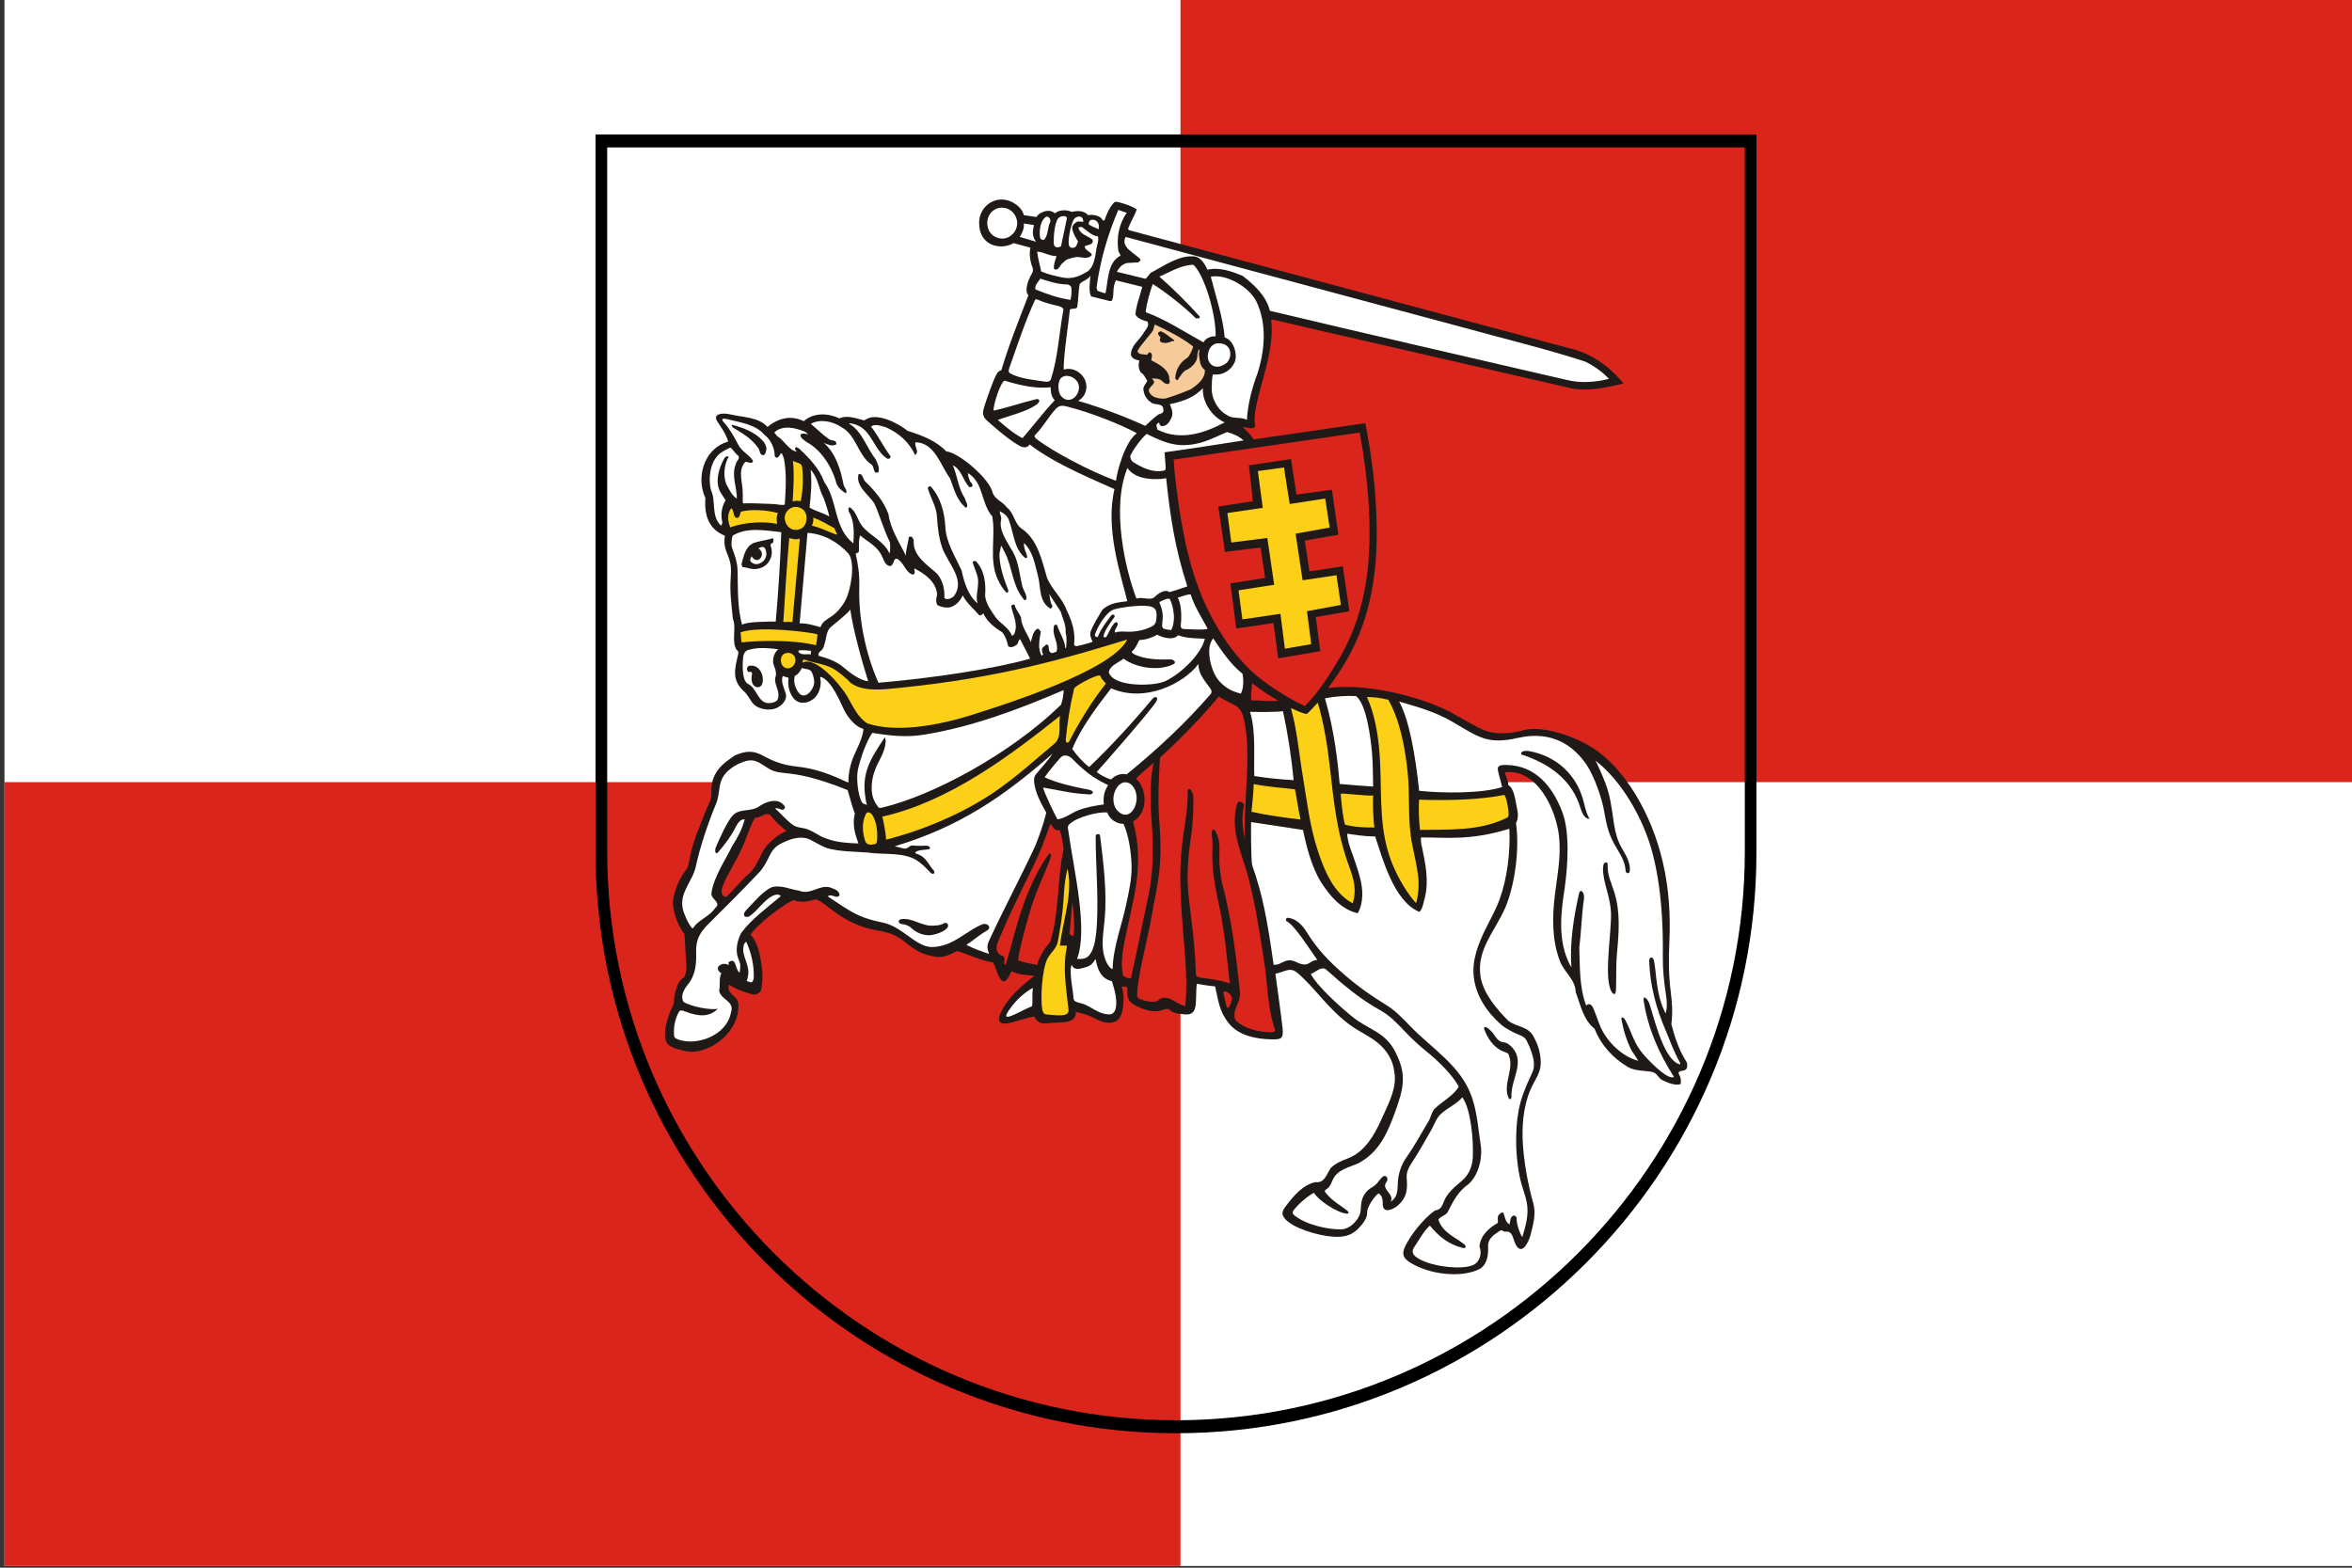 <?xml version="1.0" encoding="UTF-8" standalone="no"?>
<svg
   xmlns:dc="http://purl.org/dc/elements/1.1/"
   xmlns:cc="http://creativecommons.org/ns#"
   xmlns:rdf="http://www.w3.org/1999/02/22-rdf-syntax-ns#"
   xmlns:svg="http://www.w3.org/2000/svg"
   xmlns="http://www.w3.org/2000/svg"
   xmlns:sodipodi="http://sodipodi.sourceforge.net/DTD/sodipodi-0.dtd"
   xmlns:inkscape="http://www.inkscape.org/namespaces/inkscape"
   width="600"
   height="400"
   version="1.1"
   id="svg86"
   sodipodi:docname="WilnoPoles_2.svg"
   inkscape:version="0.92.4 (5da689c313, 2019-01-14)">
  <rect width="100%" height="100%" fill="#333333" stroke="none"/>
  <defs
     id="defs90"><style
   id="style6"
   type="text/css">
   
    .fil3 {fill:#FCD016}
    .fil0 {fill:#1F1A17}
    .fil1 {fill:#DA251D}
    .fil2 {fill:#1F1A17}
    .fil5 {fill:#F7CA9A}
    .fil4 {fill:white}
   
  </style>

  
  
  
  
  
  
  
  
  
  
  
  
  
  
  
  
  
  
  
  
  
  
 </defs>
  <sodipodi:namedview
     pagecolor="#ffffff"
     bordercolor="#666666"
     borderopacity="1"
     objecttolerance="10"
     gridtolerance="10"
     guidetolerance="10"
     inkscape:pageopacity="0"
     inkscape:pageshadow="2"
     inkscape:window-width="1366"
     inkscape:window-height="705"
     id="namedview88"
     showgrid="false"
     inkscape:zoom="0.87654321"
     inkscape:cx="348.26025"
     inkscape:cy="244.43472"
     inkscape:window-x="-8"
     inkscape:window-y="-8"
     inkscape:window-maximized="1"
     inkscape:current-layer="svg86" />
  <!--
http://www.crwflags.com/fotw/flags/vex-f-ic.html
http://www.crwflags.com/fotw/flags/fotwcols.html
-->
  <g
     id="g1080">
    <rect
       y="-0.437"
       x="1.141"
       height="400"
       width="600"
       id="rect212"
       style="fill:#ffffff;fill-opacity:1;stroke:none;stroke-opacity:1" />
    <path
       d="M 601.141,-0.437 V 199.563 H 1.141 V 399.563 H 301.141 V -0.437 Z"
       id="path82"
       inkscape:connector-curvature="0"
       style="fill:#da251d;stroke:none;stroke-width:1.852;fill-opacity:1" />
    <g
       id="g1055">
      <path
         id="path12"
         style="clip-rule:evenodd;fill:#000000;fill-rule:evenodd;stroke-width:1.41;image-rendering:optimizeQuality;shape-rendering:geometricPrecision;text-rendering:geometricPrecision"
         d="m 154.895,37.62 h 290.211 v 179.654 1.4e-4 C 445.105,297.196 379.921,362.38 300,362.38 c -79.921,0 -145.105,-65.183 -145.105,-145.105 v -1.4e-4 z m -2.961,-3.314 H 448.067 v 183.321 1.4e-4 c -1.4e-4,81.553 -66.514,148.067 -148.067,148.067 -81.552,0 -148.067,-66.514 -148.067,-148.067 v -1.4e-4 z" />
      <path
         style="clip-rule:evenodd;fill:#1f1a17;fill-rule:evenodd;stroke-width:1.41;image-rendering:optimizeQuality;shape-rendering:geometricPrecision;text-rendering:geometricPrecision"
         id="path14-2"
         d="m 430.321,271.095 c -2.005,-3.094 -3.077,-6.414 -3.951,-9.771 0.376,-3.146 0.181,-5.53 -0.15,-8.166 -0.556,-4.427 -0.57,-8.267 -0.362,-12.758 0.333,-7.191 -0.194,-13.119 -1.205,-18.238 -1.218,-6.179 -3.266,-11.978 -6.291,-17.496 -3.03,-5.527 -7.396,-11.068 -12.681,-14.21 -5.406,-3.215 -12.608,-5.201 -16.719,-4.224 -3.402,0.991 -7.531,1.395 -10.894,-0.153 -3.351,-1.54 -6.705,-3.846 -10.095,-5.37 -8.157,-3.664 -20.38,-6.334 -29.149,-5.157 3.681,-5.094 6.593,-9.761 8.784,-16.037 2.822,-8.087 3.735,-16.532 3.595,-25.091 -0.153,-9.231 -1.201,-17.56 -2.908,-26.454 l -28.468,4.148 c -0.885,-1.287 -1.773,-2.184 -2.839,-3.158 0.996,0.021 1.51,0.328 2.395,0.324 0.458,0.021 0.899,-0.431 0.83,-0.837 -0.346,-1.193 -0.106,-3.025 0.138,-4.289 1.403,-7.289 4.823,-15.126 3.917,-22.514 l 0.224,-0.146 11.887,2.773 64.769,14.871 c 4.575,0.758 8.767,-0.328 13.01,-1.284 -3.708,-4.519 -8.257,-7.773 -14.14,-9.089 L 288.589,58.889 c -0.323,-0.108 -0.855,-0.146 -0.805,-0.566 0.628,-1.701 1.591,-3.173 2.218,-4.875 -1.05,-0.807 -3.248,-1.509 -4.615,-1.858 -0.534,-0.137 -0.965,-0.11 -1.165,0.057 -1.19,1.267 -1.867,2.841 -2.457,4.55 -0.29,0.191 -0.447,0.02 -0.59,-0.216 -0.622,-1.026 -2.506,-1.32 -3.565,-1.076 -1.15,-1.309 -2.996,-1.118 -4.214,-0.847 -1.434,-0.651 -3.304,-0.498 -4.297,0.386 -1.637,-1.575 -4.441,0.112 -4.674,0.927 -1.088,-0.18 -2.159,-0.293 -3.248,-0.473 -0.482,-2.052 -2.778,-3.607 -4.76,-3.921 -3.544,-0.561 -6.608,2.261 -6.638,5.81 -0.052,6.287 5.903,7.009 8.782,5.246 1.433,0.387 2.865,0.774 4.298,1.161 -0.37,1.569 -0.046,3.576 0.535,5.053 0.267,0.68 0.058,1.241 -0.307,1.831 -0.726,1.175 -1.872,4.161 -0.737,5.249 -2.406,6.321 -4.944,12.534 -6.911,19.146 -0.327,0.046 -0.669,0.265 -0.902,0.536 -0.899,1.041 -3.023,7.35 -3.502,8.924 -0.569,1.874 -0.183,2.576 1.138,3.735 0.971,0.852 4.973,4.447 7.877,6.067 1.099,0.613 2.128,0.501 2.612,-0.334 6.661,5.187 17.455,9.446 21.652,11.4 -2.424,10.013 1.58,21.705 3.265,28.592 -1.643,0.313 -4.239,0.195 -6.388,2.228 -1.14,1.942 -2.269,3.652 -3.048,5.712 -0.107,0.877 0.186,1.683 0.612,2.4 -0.935,0.423 -1.89,0.568 -2.875,0.862 -0.583,0.03 -1.692,0.727 -1.88,-0.212 0.379,-3.085 -0.529,-5.901 -1.875,-8.657 -1.083,-3.089 -3.78,-5.277 -5.004,-8.24 -1.31,-4.39 -2.405,-9.984 -6.645,-12.702 -1.783,-1.404 -1.788,-3.946 -3.681,-5.374 -1.038,-1.476 -2.951,-1.891 -3.57,-3.707 -0.693,-3.399 -8.423,-10.162 -11.833,-10.543 -2.623,-2.719 -6.186,-4.078 -9.87,-5.23 -1.858,-1.573 -8.038,-5.151 -10.988,-2.657 -1.988,-0.431 -4.344,-1.49 -6.357,-0.519 -4.68,-2.114 -7.969,-0.449 -9.118,0.72 -4.744,-2.38 -8.564,0.891 -9.276,1.467 -2.302,-2.588 -6.248,-2.42 -9.663,-3.246 -1.423,-0.343 -4.535,-0.321 -3.099,1.888 1.045,1.604 2.241,3.255 2.739,5.088 -6.061,1.667 -8.339,9.031 -5.802,14.421 -0.344,4.384 0.861,7.987 4.986,9.605 -0.267,1.427 -0.139,2.785 0.361,4.028 1.15,2.863 1.317,3.556 1.078,7.138 -0.226,3.382 0.259,6.714 0.573,10.032 0.994,2.312 -0.449,5.709 0.953,7.91 0.606,0.326 0.463,0.919 0.314,1.517 -0.944,3.793 -1.387,6.429 1.601,9.104 1.054,0.944 1.638,2.495 2.536,3.347 1.252,1.187 3.95,1.663 5.684,0.907 1.507,-0.657 2.949,-2.181 2.337,-3.945 -0.454,-1.313 -1.253,-3.088 -0.671,-4.265 0.513,0.307 1.068,0.232 1.471,0.514 -0.275,1.608 0.034,3.184 0.814,4.545 1.423,2.482 4.007,2.066 5.654,0.696 1.414,-1.177 2.047,-3.631 1.564,-5.375 l 0.223,-0.147 c 2.794,1.091 4.846,6.274 5.869,8.378 1.23,2.53 3.385,4.59 4.933,4.874 0.056,2.152 -2.09,5.925 -2.685,7.548 -0.826,2.252 -1.262,4.726 -1.064,6.263 -4.47,-2.142 -8.316,-3.648 -13.198,-4.178 -3.571,-0.388 -5.763,-1.217 -8.601,-2.756 -2.631,-1.427 -4.465,-1.246 -7.205,-0.099 -1.834,1.285 -3.8,2.595 -4.896,4.564 -0.833,1.496 -1.175,3.027 -1.111,4.742 0.082,2.237 -0.616,2.768 -1.347,4.642 -1.538,3.938 -3.25,7.657 -4.078,11.882 -0.257,1.039 -0.324,2.275 -0.808,3.109 -1.941,2.277 -3.117,5.307 -3.598,8.33 0.065,2.986 1.15,5.88 2.942,8.341 0.234,2.474 0.26,4.897 0.482,7.412 0.106,1.201 0.053,2.41 -0.571,3.634 -1.328,0.789 -1.726,1.966 -2.078,3.282 -0.321,1.201 -0.479,1.724 -0.469,2.876 0.007,0.82 -0.588,1.54 -0.897,2.342 -0.828,2.156 -2.235,6.253 -0.835,8.357 0.852,1.278 4.723,2.067 6.177,2.126 5.34,-0.065 11.104,-4.743 11.878,-10.254 0.511,-3.64 -0.843,-3.264 -2.105,-5.052 -0.39,-0.553 -0.383,-1.269 -0.164,-1.849 1.814,1.254 3.976,1.958 6.19,2.595 0.694,-0.006 1.659,-0.383 1.926,-1.108 0.745,-3.225 0.275,-6.415 -0.393,-9.505 -0.33,-1.532 -1.15,-3.659 -2.282,-4.682 1.643,-2.585 8.137,-7.646 11.024,-8.869 2.028,0.791 3.739,0.341 5.658,-0.181 2.471,0.726 5.43,4.889 12.315,7.123 3.794,1.231 6.729,0.775 10.135,3.563 2.546,2.083 4.573,3.518 8.251,3.981 1.371,0.173 2.812,-0.101 5.327,-1.494 2.776,0.815 5.77,2.389 9.161,2.925 0.796,1.249 0.975,2.93 1.811,4.119 1.463,2.085 2.204,-0.9 2.988,-1.866 1.899,1.037 3.775,0.897 5.758,1.171 -3.363,2.648 -6.714,5.419 -8.574,9.41 -1.459,3.133 0.926,3.044 2.903,2.448 2.27,-0.685 4.671,-1.353 5.605,-1.472 1.465,2.532 2.753,1.647 5.406,1.564 1.467,-0.093 3.152,0.042 4.378,-0.792 0.532,-0.362 1.165,-1.355 0.744,-1.968 2.129,0.462 3.367,0.772 5.221,1.812 2.291,1.286 5.72,1.725 6.602,-1.469 0.514,-1.863 0.727,-4.902 -0.029,-6.778 0.414,0.051 0.938,-0.071 1.291,0.084 0.421,0.518 -0.156,2.179 0.582,3.342 0.944,1.487 4.493,2.818 6.36,2.872 1.738,0.051 2.576,-0.676 3.773,-0.606 0.984,1.148 2.608,1.244 4.109,1.387 1.995,0.192 2.642,-0.837 2.791,-2.649 0.144,-1.755 0.071,-3.487 0.261,-5.16 1.671,0.284 3.041,0.543 4.671,0.661 0.887,3.714 0.98,6.308 3.553,9.492 2.492,3.082 6.988,3.963 10.705,4.025 2.542,0.043 3.288,0.014 2.937,-3.038 -0.534,-4.637 -1.196,-9.109 -1.811,-13.71 2.267,-0.385 3.64,-1.841 5.564,-0.249 4.404,3.645 8.154,9.674 13.996,13.705 2.318,1.6 5.079,2.777 7.147,4.703 1.549,1.442 3.28,3.713 3.611,6.792 0.774,3.881 -1.261,7.797 -2.8,11.197 -1.686,3.721 -3.472,7.63 -7.217,10.091 -2.023,1.204 -4.53,1.598 -6.171,3.354 -1.03,1.419 -1.556,3.924 -3.869,3.579 -3.335,0.704 -5.627,3.558 -7.622,6.162 -1.149,1.501 -1.006,2.218 -0.17,3.224 1.832,2.204 8.106,4.329 12.538,4.558 2.388,0.124 4.312,-0.268 6.057,-1.992 1.008,-0.997 2.468,-2.759 2.342,-4.199 -0.105,-1.207 1.723,-4.031 2.875,-4.863 1.241,0.556 1.086,2.346 1.107,2.881 0.094,2.444 2.808,1.096 3.784,0.256 2.72,-2.34 2.472,-4.775 2.315,-7.226 -0.082,-1.286 0.5,-2.507 1.223,-3.599 1.773,-2.678 3.307,-5.429 4.908,-8.23 0.579,-1.013 1.028,-2.105 1.598,-3.088 1.408,-2.427 4.644,-3.282 6.462,-5.522 2.226,2.949 2.834,11.082 2.695,14.465 0.099,2.709 -0.867,5.213 -2.801,6.847 -1.727,1.457 -3.743,3.073 -4.595,5.293 -0.467,1.219 -0.775,2.044 -2.298,2.296 -2.68,1.862 -6.483,6.42 -7.792,9.663 -0.685,1.695 -10e-4,2.637 1.43,3.561 4.611,2.981 12.866,4.141 17.733,1.715 2.016,-1.166 2.298,-3.607 2.208,-5.738 -0.131,-1.945 1.395,-2.981 2.87,-3.952 0.461,-0.369 0.88,-0.161 1.275,0.159 2.164,-0.41 2.121,1.648 2.822,3.103 1.623,3.367 3.448,-0.634 3.873,-2.302 0.636,-2.489 1.441,-5.404 0.71,-7.986 -1.338,-4.726 -2.546,-10.948 -2.74,-16.564 -0.163,-4.699 0.497,-9.936 2.774,-14.085 1.507,-2.744 2.223,-4.003 1.675,-7.421 -0.263,-1.639 -0.905,-3.22 -1.735,-4.685 -1.443,-2.545 -4.115,-2.212 -6.344,-3.872 -2.917,-2.919 -6.433,-7.007 -7.108,-11.307 -1.087,-6.921 3.892,-11.841 6.346,-17.646 2.509,-5.936 3.627,-15.177 2.704,-21.494 0.81,-1.471 0.43,-2.97 0.129,-4.452 -0.315,-1.554 -0.654,-4.524 -2.094,-5.241 0.013,-1.17 -0.659,-2.177 -0.852,-3.274 8.212,-1.009 12.992,9.413 13.78,16.179 0.591,5.083 -0.418,10.001 -1.032,14.993 -0.707,5.791 -0.762,11.479 1.19,16.778 1.091,3.052 4.057,4.869 4.105,8.124 1.214,3.196 1.932,7.106 4.84,9.378 1.674,4.312 4.9,7.632 8.499,9.742 1.854,1.067 4.167,0.864 6.125,1.251 1.268,0.197 1.647,1.687 2.778,2.166 1.299,0.595 3.024,1.36 4.491,0.974 0.262,-0.882 0.025,-1.95 -0.524,-2.813 0.284,-0.993 1.589,-0.241 2.104,-1.224 0.191,-0.545 0.175,-1.019 0.049,-1.515 z M 295.476,105.779 c -1.14,0.847 -2.328,1.919 -3.299,2.881 -5.054,-2.299 -11.385,-4.724 -17.135,-6.375 2.45,-1.406 2.758,-4.567 0.944,-6.565 -1.103,-1.215 -2.804,-1.964 -4.614,-1.425 -0.215,-2.593 1.372,-13.052 1.553,-15.264 0.494,-0.519 1.343,0.018 1.861,-0.613 0.327,-1.923 0.294,-3.963 0.637,-5.961 0.883,-0.903 2.237,-1.118 2.759,-2.138 -0.122,1.531 -0.544,3.943 0.154,5.312 l 4.731,1.172 c 0.653,0.161 0.707,-0.383 0.871,-0.972 0.136,-0.489 -0.061,-2.869 0.725,-4.301 l 6.734,1.657 c -0.578,2.377 -1.535,4.554 -1.751,7.049 0.621,1.073 1.841,1.494 3.048,1.795 0.716,1.172 -0.619,2.211 -1.133,3.195 -1.101,1.755 -3.086,2.966 -3.051,5.359 0.29,1.001 1.284,1.217 2.167,1.408 -0.354,1.136 -0.234,2.217 0.389,3.096 0.866,0.461 1.003,1.273 1.613,2.03 -0.298,0.874 -1.289,1.558 -0.934,2.613 0.127,1.044 0.798,2.246 1.721,2.799 0.96,1.106 3.352,-0.016 3.324,2.128 0.04,0.908 -0.786,0.807 -1.314,1.123 z m -80.245,64.534 c -2.059,-1.766 -4.689,-2.505 -6.398,-2.977 -0.187,-0.737 0.277,-1.029 0.684,-1.367 0.679,-0.563 0.766,-1.608 1.032,-2.405 0.236,-1.122 0.417,-2.53 1.173,-3.382 0.889,-0.788 4.825,-3.869 5.19,-4.662 0.698,5 2.853,12.851 4.564,18.312 -2.122,-0.225 -4.675,-2.172 -6.246,-3.519 z m -19.512,45.321 c -1.862,2.219 -2.438,5.391 -4.706,7.326 -2.072,1.767 -3.703,4.018 -5.732,5.894 -1.503,-0.109 -1.311,-1.825 -0.925,-2.778 1.532,-3.786 3.994,-7.091 5.563,-11.164 0.803,-2.085 1.515,-4.138 2.648,-6.258 1.495,0.208 2.964,-2.015 4.293,-0.28 1.111,1.492 2.499,2.575 3.835,3.725 -1.394,0.161 -4.114,2.556 -4.975,3.535 z M 319.23,178.692 c -0.242,-0.378 0.123,-3.89 0.187,-4.378 2.12,1.633 4.338,3.169 6.72,4.469 -2.205,0.272 -5.016,-0.14 -6.908,-0.09 z"
         class="fil2"
         inkscape:connector-curvature="0" />
      <path
         style="clip-rule:evenodd;fill:#da251d;fill-rule:evenodd;stroke-width:1.41;image-rendering:optimizeQuality;shape-rendering:geometricPrecision;text-rendering:geometricPrecision"
         id="path16-9"
         d="m 317.595,214.113 c -0.642,-2.798 -0.957,-5.877 -0.214,-8.687 -0.043,-0.604 -1.453,-1.475 -1.781,-0.34 -2.132,7.373 1.827,13.59 3.231,20.36 1.56,6.085 2.573,13.112 3.643,19.762 0.918,5.708 0.852,12.131 2.813,17.648 -0.046,0.481 -0.878,0.526 -1.263,0.516 -3.189,-0.077 -6.458,-0.898 -8.769,-2.965 -1.298,-2.431 1.344,-4.557 1.068,-7.276 -1.02,-9.253 -2.11,-18.717 -4.585,-27.817 -0.362,-1.961 -0.667,-4.011 -0.681,-6.026 -0.017,-2.558 0.348,-4.591 -0.92,-7.062 -0.679,-1.323 -1.188,-0.134 -1.025,0.773 0.292,1.632 0.196,3.335 0.156,5.027 -0.108,4.513 0.947,9.303 1.868,13.686 1.332,6.34 1.847,12.822 2.599,19.254 -2.205,-0.85 -4.84,-1.156 -7.284,-1.491 -1.502,-0.208 -1.39,-0.602 -1.425,-1.892 -0.171,-6.308 -1.099,-12.586 -1.802,-18.859 -0.582,-5.203 -0.146,-10.29 0.629,-15.419 0.496,-3.276 0.612,-6.627 0.569,-9.964 -0.02,-1.57 -1.485,-3.106 -1.449,-1.067 0.085,4.859 -0.984,9.085 -1.487,13.872 -0.612,5.829 -0.383,11.591 -0.004,17.298 0.5,7.542 1.642,15.784 0.893,23.23 -2.322,-0.308 -4.643,-3.549 -7.034,-1.33 -0.879,0.66 -4.525,-0.028 -5.229,-0.939 -0.298,-3.953 2.717,-15.055 3.607,-20.325 0.778,-4.605 1.911,-9.145 2.208,-13.855 0.241,-3.819 0.074,-7.451 -0.215,-11.267 -0.39,-5.142 -0.081,-10.551 0.188,-15.622 5.271,-4.845 10.544,-10.218 15.029,-15.63 0.018,0.106 2.603,1.53 3.791,2.08 1.245,0.576 2.006,1.612 2.369,2.885 1.762,6.174 1.01,14.588 0.705,20.942 -0.174,3.627 -0.424,7.167 -0.201,10.498 z"
         class="fil1"
         inkscape:connector-curvature="0" />
      <path
         style="clip-rule:evenodd;fill:#da251d;fill-rule:evenodd;stroke-width:1.41;image-rendering:optimizeQuality;shape-rendering:geometricPrecision;text-rendering:geometricPrecision"
         id="path18-8"
         d="m 294.365,194.608 c -1.047,3.483 -0.936,10.543 -0.628,14.333 0.623,7.654 0.522,13.787 -0.975,20.614 -1.489,6.789 -2.928,14.289 -4.264,20.084 -0.708,0.081 -1.399,-0.303 -1.984,-0.626 -0.597,-2.575 -0.278,-5.541 0.277,-8.392 2.198,-11.289 5.337,-19.377 2.262,-31.018 4.292,-2.451 3.23,-8.918 0.75,-10.902 0.486,-0.696 3.654,-3.414 4.562,-4.094 z"
         class="fil1"
         inkscape:connector-curvature="0" />
      <path
         style="clip-rule:evenodd;fill:#da251d;fill-rule:evenodd;stroke-width:1.41;image-rendering:optimizeQuality;shape-rendering:geometricPrecision;text-rendering:geometricPrecision"
         id="path20-4"
         d="m 313.557,256.947 c -0.304,0.512 -0.679,0.015 -0.722,-0.34 l -0.768,-3.38 c 0.346,-0.609 1.385,0.034 1.915,0.725 0.3,0.391 0.326,0.733 0.252,1.092 -0.121,0.592 -0.381,1.403 -0.678,1.904 z"
         class="fil1"
         inkscape:connector-curvature="0" />
      <path
         style="clip-rule:evenodd;fill:#da251d;fill-rule:evenodd;stroke-width:1.41;image-rendering:optimizeQuality;shape-rendering:geometricPrecision;text-rendering:geometricPrecision"
         id="path22-7"
         d="m 269.953,211.834 0.297,-0.131 c 0.672,1.561 0.833,3.255 1.08,4.927 -1.718,7.995 -1.005,15.774 -3.394,23.662 -1.476,1.713 -2.727,3.631 -3.361,5.918 -1.73,-0.375 -3.116,-0.558 -4.843,-1.129 0.055,-1.917 1.819,-8.464 3.018,-12.534 1.443,-4.896 3.873,-9.983 5.138,-13.294 0.274,-0.717 0.4,-2.34 -0.636,-0.891 -3.483,4.861 -6.023,11.496 -7.7,17.176 -1.051,3.563 -1.892,7.078 -3.018,10.649 -0.712,-0.271 -0.177,-1.172 -0.318,-1.594 0.023,-0.659 -0.647,-0.765 -1.102,-0.982 -1.729,-1.296 -0.574,-3.161 0.109,-4.814 2.988,-7.227 6.742,-14.148 9.818,-20.941 1.157,-2.557 1.946,-5.186 2.946,-7.66 0.544,0.705 0.982,1.738 1.965,1.638 z"
         class="fil1"
         inkscape:connector-curvature="0" />
      <path
         style="clip-rule:evenodd;fill:#da251d;fill-rule:evenodd;stroke-width:1.41;image-rendering:optimizeQuality;shape-rendering:geometricPrecision;text-rendering:geometricPrecision"
         id="path24-3"
         d="m 273.86,238.84 c -0.221,-0.048 -0.786,-0.288 -1.07,-0.584 0.447,-2.505 0.434,-5.468 0.775,-8.082 0.3,2.491 0.643,5.837 0.295,8.666 z"
         class="fil1"
         inkscape:connector-curvature="0" />
      <path
         style="clip-rule:evenodd;fill:#da251d;fill-rule:evenodd;stroke-width:1.41;image-rendering:optimizeQuality;shape-rendering:geometricPrecision;text-rendering:geometricPrecision"
         id="path26-3"
         d="m 346.869,110.358 c 1.064,5.692 1.966,12.751 2.298,18.561 0.773,13.511 -0.344,26.294 -7.002,38.247 -2.719,4.541 -5.534,9.277 -9.313,12.994 -4.077,-1.865 -10.095,-5.642 -13.635,-8.955 -5.977,-5.592 -10.764,-13.837 -13.573,-21.463 -3.394,-9.303 -4.873,-19.123 -5.966,-28.967 -0.13,-1.176 -0.194,-2.329 -0.251,-3.513 z"
         class="fil1"
         inkscape:connector-curvature="0" />
      <path
         style="clip-rule:evenodd;fill:#fcd016;fill-rule:evenodd;stroke-width:1.41;image-rendering:optimizeQuality;shape-rendering:geometricPrecision;text-rendering:geometricPrecision"
         id="path28-9"
         d="m 331.775,209.096 c -4.053,-0.488 -8.291,-1.016 -12.517,-1.972 0.207,-2.458 0.509,-4.621 0.563,-7.072 3.542,0.729 7.119,0.918 10.532,1.345 0.465,2.336 0.835,5.15 1.422,7.699 z m 12.44,12.107 c 1.183,3.21 1.897,5.88 0.886,9.278 -4.927,-2.554 -7.337,-8.513 -8.979,-13.596 -2.075,-6.423 -2.732,-12.693 -3.751,-18.703 -1.021,-6.021 -1.461,-11.876 -3.054,-17.497 1.068,0.38 2.255,1.142 4.021,1.497 0.828,-0.636 1.943,-2.018 2.826,-2.907 1.53,5.201 2.44,10.742 3.057,16.165 1.04,9.129 1.757,16.986 4.993,25.764 z m 6.418,-10.089 c -2.437,0.058 -4.88,-0.042 -7.514,-0.691 -0.582,-2.023 -0.899,-5.319 -1.109,-7.905 0.3,-0.177 6.758,0.596 8.327,0.477 -0.268,1.036 0.053,7.387 0.296,8.119 z m 3.529,-32.566 c 2.988,5.23 4.26,12.26 4.915,18.284 0.681,6.276 -0.072,12.466 1.184,18.683 0.55,2.722 1.192,5.376 1.527,8.209 0.243,2.063 -0.003,4.999 -0.553,6.719 -1.182,-1.314 -2.186,-2.743 -3.117,-4.253 -1.729,-2.804 -3.168,-5.933 -4.035,-8.97 -2.392,-8.031 -1.511,-16.693 -2.159,-25.073 -0.355,-4.59 -1.257,-10.14 -3.229,-14.297 1.676,0.004 3.468,0.189 5.467,0.698 z m 30.677,28.877 c 0.042,0.557 0.039,1.138 -0.608,1.32 -6.931,3.364 -14.575,2.872 -21.994,3.01 -0.257,-2.44 -0.393,-5.089 -0.225,-7.712 8.587,0.276 15.975,-0.064 21.77,-1.221 0.593,0.854 0.968,3.425 1.057,4.603 z m -114.458,33.867 c 0.621,-0.022 1.241,-0.044 1.847,0.008 -1.259,5.437 -0.2,11.023 0.358,16.422 0.089,0.727 -0.511,1.212 -1.399,1.301 -1.273,0.128 -3.281,-0.08 -4.305,-0.196 -0.605,-0.069 -0.842,-0.568 -0.97,-1.186 -0.569,-2.778 -0.059,-10.46 1.298,-13.043 0.756,-1.44 2.135,-2.449 2.606,-4.094 0.68,-3.69 1.292,-7.366 1.5,-11.074 0.164,-2.922 0.402,-5.416 1.008,-7.815 1.458,6.446 -1.204,13.279 -1.942,19.676 z m -47.682,-33.081 c 0.935,1.799 1.204,3.947 1.044,6.087 -0.052,0.675 -0.063,0.997 -0.817,1.133 -0.716,0.129 -1.825,0.284 -2.234,-0.87 -0.651,-2.224 -0.919,-4.55 0.179,-6.832 0.473,-0.99 1.468,-0.214 1.828,0.482 z m 30.72,-5.953 c -8.018,5.4 -18.097,9.641 -27.386,11.977 0.076,-0.926 -0.844,-5.999 -1.003,-5.848 17.235,-3.865 32.952,-15.846 45.398,-25.734 -0.472,2.244 0.6,5.408 -1.526,7.171 -4.386,3.636 -9.754,8.575 -15.483,12.434 z m -49.147,-74.384 c -0.813,-0.174 -1.547,-0.109 -2.061,0.1 0.176,-3.403 0.453,-7.096 0.066,-10.387 0.87,0.508 2.238,0.45 2.357,1.599 0.299,2.891 0.197,5.835 -0.362,8.687 z m 8.63,6.916 c 0.127,0.497 0.371,0.98 0.616,1.463 l -0.223,0.147 c -2.071,-0.763 -3.942,-1.755 -6.179,-2.279 0.287,-0.611 0.431,-1.285 0.363,-2.053 1.858,0.677 3.729,1.807 5.423,2.722 z m -7.163,-2.3 c -0.12,1.409 -0.864,2.621 -2.61,2.713 -1.22,0.064 -2.502,-0.728 -2.885,-2.47 -0.418,-1.902 1.344,-3.684 3.165,-3.363 1.653,0.292 2.466,1.525 2.329,3.12 z m -7.265,-1.573 c -0.498,0.909 -0.319,1.885 -0.233,2.764 -2.761,-0.633 -7.914,-0.622 -11.927,0.893 -0.69,-1.479 -0.878,-3.515 0.225,-4.917 0.921,0.747 0.294,2.449 1.592,2.496 0.675,-0.284 0.604,-1.042 0.877,-1.608 2.723,-0.682 6.736,-0.405 9.466,0.372 z m 3.671,27.814 c -0.736,-0.159 -1.59,0.007 -2.313,-0.032 0.418,-7.051 0.89,-14.228 1.501,-21.408 0.62,0.122 1.701,0.551 2.706,0.112 -0.671,7.101 -1.223,14.228 -1.894,21.328 z m 6.02,5.92 c -5.371,-1.409 -14.192,-1.28 -18.934,-0.745 -0.186,-0.32 -0.266,-2.47 -0.306,-2.569 4.727,-1.688 17.561,-0.076 19.565,0.491 0.136,0.292 -0.248,2.369 -0.325,2.823 z m -7.112,5.867 c -1.098,0.057 -1.724,-0.811 -1.832,-1.748 -0.338,-2.939 3.738,-2.804 3.696,-0.314 -0.016,0.987 -0.722,2.003 -1.864,2.062 z m 81.078,3.881 c -3.583,4.53 -6.629,9.476 -9.316,14.652 -0.392,0.757 -1.013,0.536 -0.926,-0.404 0.397,-4.284 1.114,-8.709 2.128,-12.997 0.737,-1.005 6.112,-3.763 6.685,-3.243 0.211,0.828 0.897,1.407 1.429,1.992 z m 5.436,-11.215 c -3.815,7.861 -30.829,16.427 -39.202,19.092 -9.741,3.101 -20.06,4.651 -27.106,2.301 -2.511,-1.607 -3.673,-4.4 -5.149,-6.94 -1.59,-2.734 -7.951,-10.323 -11.337,-8.562 -0.129,-0.301 0.093,-0.996 0.614,-0.727 2.301,0.873 4.78,1.014 6.87,2.103 1.399,0.728 3.784,2.678 4.814,3.833 3.23,2.359 8.556,1.612 12.366,1.23 25.971,-2.608 42.614,-7.6 58.13,-12.331 z"
         class="fil3"
         inkscape:connector-curvature="0" />
      <path
         style="clip-rule:evenodd;fill:#ffffff;fill-rule:evenodd;stroke-width:1.41;image-rendering:optimizeQuality;shape-rendering:geometricPrecision;text-rendering:geometricPrecision"
         id="path30-9"
         d="m 192.296,249.495 c -0.102,0.486 -0.167,0.981 -0.709,1.175 l -1.118,-0.359 c 1.492,-3.774 -1.347,-5.871 -0.802,-8.782 0.131,-0.699 0.172,-0.784 0.679,-1.255 1.358,2.876 2.012,5.989 1.949,9.221 z m 165.715,13.296 c 1.771,1.869 3.704,3.73 5.6,5.251 3.247,2.605 6.778,6.056 8.533,9.203 -1.336,2.33 -4.167,3.71 -6.202,5.693 -0.861,0.986 -0.999,2.559 -1.734,3.495 -1.791,3.048 -3.499,6.148 -5.526,9.034 -1.072,1.528 -1.771,3.447 -2.008,5.306 -0.278,2.178 0.252,4.51 -1.899,5.821 1.017,-2.052 -2.584,-3.082 -1.066,-5.039 0.644,-0.832 -0.16,-1.895 -0.868,-1.389 -0.979,0.699 -1.317,1.913 -2.759,2.724 -1.69,0.95 -2.649,2.426 -2.854,4.399 -0.097,0.94 -0.052,1.928 -0.434,2.816 -0.726,1.686 -2.627,3.476 -4.495,3.56 -3.364,0.151 -9.428,-1.197 -12.279,-3.721 -0.306,-0.271 -0.383,-0.669 -0.011,-1.158 1.153,-1.523 3.59,-3.652 5.188,-4.444 1.073,1.897 5.966,5.165 8.386,5.332 0.608,0.043 0.499,-0.443 0.126,-0.748 -1.641,-1.344 -3.753,-2.38 -5.45,-4.506 -0.903,-0.822 0.568,-1.049 0.795,-1.587 0.473,-0.601 0.711,-1.37 1.045,-2.041 1.295,-2.495 4.284,-2.981 6.503,-4.024 5.124,-2.785 7.237,-7.431 9.175,-12.713 2.376,-6.482 3.207,-10.003 -0.037,-16.056 -2.543,-4.743 -6.783,-5.344 -10.793,-8.604 -3.342,-2.719 -8.999,-7.87 -10.566,-10.869 1.218,-0.439 2.779,-2.165 3.952,-1.11 4.304,3.857 8.67,7.53 13.743,10.336 2.354,1.302 4.095,3.094 5.936,5.038 z m 27.034,-51.33 c 0.255,5.861 -0.479,12.456 -2.511,18.048 -0.959,2.639 -2.379,5.107 -3.562,7.512 -1.875,3.814 -3.485,7.945 -3.015,12.204 0.538,4.876 3.392,9.078 7.021,12.243 1.069,0.932 3.142,2.011 4.157,2.407 1.03,0.402 2.063,0.793 2.508,2.073 0.706,1.274 1.649,3.947 1.669,5.417 0.019,1.435 -0.156,1.743 -0.866,3.264 -1.267,2.714 -2.483,5.67 -3.05,8.748 -1.026,5.576 -0.801,13.103 0.704,18.594 0.434,1.583 1.056,3.163 1.368,4.757 0.645,3.297 -0.338,6.195 -1.122,8.937 -0.736,-1.1 -1.576,-3.653 -1.444,-4.996 -0.29,-0.453 -0.656,-0.728 -1.126,-0.322 -0.587,0.42 -0.482,1.381 -0.706,2.076 -1.09,-0.667 -1.141,-1.891 -1.533,-2.953 -0.506,-0.343 -0.868,0.281 -1.182,0.487 -0.525,0.669 -0.085,1.506 -0.284,2.089 -2.402,1.356 -4.42,3.264 -4.654,6.029 0.69,1.654 0.115,3.892 -1.533,4.665 -3.126,1.467 -11.741,0.317 -14.725,-2.078 -0.865,-0.695 -1.029,-1.516 -0.416,-2.41 1.288,-1.876 2.328,-4.003 4.023,-5.542 2.248,2.773 4.892,4.885 8.403,5.695 0.958,0.22 0.87,-0.501 0.31,-0.958 -2.103,-1.72 -5.388,-2.831 -6.554,-6.223 0.604,-1.042 2.022,-1.008 2.502,-2.194 1.333,-2.682 2.657,-5.133 5.225,-6.921 2.383,-2.181 3.467,-6.052 3.162,-9.363 -0.67,-4.236 -0.907,-8.573 -2.302,-12.699 -2.734,-8.083 -10.097,-12.36 -15.676,-18.135 -1.934,-2.003 -3.866,-4.054 -6.193,-5.477 -3.856,-2.357 -7.216,-4.734 -10.71,-7.761 -3.856,-3.341 -6.833,-6.417 -9.48,-10.679 -1.187,-1.911 -2.772,-3.681 -5.027,-3.821 -0.363,0.078 -0.412,0.498 -0.357,0.783 2.1,1.021 5.21,6.055 7.986,9.982 -2.167,0.052 -2.035,2.168 -5.357,0.541 -2.827,-1.385 -3.658,0.862 -5.791,0.676 -1.687,-11.909 -2.881,-18.058 -5.479,-25.391 -0.297,-1.128 -0.319,-9.88 -0.265,-11.005 4.296,0.619 8.841,1.331 13.24,2.011 0.886,4.313 2.271,9.683 4.665,13.418 2.288,3.567 5.153,6.862 9.268,7.825 0.625,-0.948 0.911,-2.133 1.073,-3.253 0.485,-3.361 -0.614,-6.509 -1.632,-9.631 -0.719,-2.205 -2.068,-5.18 -2.104,-7.401 1.461,0.189 4.153,0.698 7.129,0.687 1.853,5.473 4.764,16.639 11.307,19.265 0.891,-0.94 0.997,-2.364 1.384,-3.649 1.06,-4.501 0.117,-8.616 -0.71,-12.744 -0.247,-0.835 -0.332,-1.714 -0.298,-2.607 6.29,-0.045 12.501,0.902 22.559,-2.223 z m 2.179,-23.182 c 8.936,-2.024 14.356,2.211 17.5,6.842 1.94,2.856 3.93,8.489 4.526,11.991 0.657,3.86 1.201,6.178 3.418,9.728 1.092,1.75 1.951,3.48 2.043,5.475 0.092,0.294 0.281,0.492 0.629,0.488 0.489,-0.129 0.446,-0.841 0.443,-1.194 -0.068,-2.479 -1.771,-4.377 -2.723,-6.526 -0.902,-2.036 -1.246,-4.185 -1.516,-6.105 -0.437,-3.102 -0.817,-5.964 -1.925,-8.961 -0.221,-0.597 -2.419,-6.092 -2.8,-6.081 6.849,5.166 12.381,14.947 14.637,23.355 2.44,9.103 2.826,18.845 2.735,26.892 -0.035,3.127 0.28,6.173 0.741,9.195 0.323,2.12 0.42,3.558 -0.025,5.203 -2.493,-4.781 -2.268,-9.888 -2.966,-13.454 -0.223,-1.141 -1.269,-1.091 -1.227,0.124 0.213,6.134 1.759,12.01 4.222,17.713 0.964,2.232 2.176,5.691 3.511,7.916 0.185,0.308 0.371,0.811 -0.143,0.633 -4.396,-1.528 -6.844,-14.206 -7.758,-15.95 -0.346,-0.661 -1.505,-1.909 -1.225,-0.115 1.107,7.074 3.935,13.417 7.72,19.352 -1.298,0.775 -5.197,-2.788 -7.744,-5.703 -2.583,-2.956 -2.945,-5.564 -4.67,-8.806 -0.341,-0.64 -1.169,-1.16 -0.975,-0.115 0.532,2.821 1.341,5.556 2.737,8.169 0.611,0.758 1.022,1.551 1.55,2.33 -4.081,-1.039 -8.035,-4.886 -9.686,-8.761 -0.714,-1.675 -1.453,-4.078 -1.984,-5.034 -0.352,-0.633 -1.147,-0.987 -1.615,-0.269 -1.787,-4.689 -1.608,-9.929 -1.772,-15.008 0.531,-3.958 0.591,-8.276 1.186,-12.16 0.26,-1.697 -0.911,-2.982 -1.272,-1.379 -1.417,6.285 -2.37,12.699 -1.93,18.731 -4.124,-6.832 -2.256,-16.226 -1.687,-20.366 0.749,-5.452 1.358,-14.012 -0.641,-19.265 -2.423,-6.368 -6.757,-11.85 -14.182,-11.98 -1.592,-0.028 -2.652,0.054 -2.141,1.81 0.359,1.229 0.626,2.566 0.988,3.82 -5.101,1.709 -15.613,1.581 -21.178,0.959 -0.945,-9.081 -2.529,-18.139 -5.104,-22.769 4.402,1.298 8.986,2.474 13.673,5.207 6.482,3.779 8.791,5.865 16.631,4.064 z m -37.223,3.772 c 0.246,2.834 0.22,5.673 0.294,8.634 -2.842,-0.165 -5.623,-0.377 -8.535,-0.654 -0.442,-5.157 -1.342,-13.622 -3.759,-21.842 2.404,-0.506 5.448,-0.73 7.922,-0.584 2.685,2.021 3.771,10.902 4.078,14.447 z m -20.002,7.002 c -3.376,-0.175 -6.716,-0.522 -10.02,-1.039 -0.185,-5.222 0.46,-11.334 -1.098,-16.386 2.223,0.05 6.377,0.086 8.413,-0.161 1.19,5.54 2.152,11.543 2.704,17.586 z M 210.078,126.981 c 0.592,1.575 1.104,3.172 1.489,4.819 -1.53,-0.957 -3.527,-1.351 -5.057,-2.309 0.381,-3.28 0.637,-6.509 0.293,-9.634 1.973,2.148 1.999,4.774 3.275,7.123 z m -21.759,-10.741 c 0.588,0.87 -0.475,1.344 -0.603,2.137 -1.22,3.059 0.309,5.854 0.256,8.853 -1.267,-0.745 -2.078,-2.563 -2.713,-3.756 -0.821,-2.133 -0.514,-4.882 0.605,-6.907 -0.349,-0.349 -0.931,0.033 -1.083,0.391 -1.433,2.426 -2.546,6.251 -0.858,8.846 l 1.187,1.861 c -1.024,1.577 -1.332,3.777 -0.831,5.607 -0.006,0.389 -0.208,0.619 -0.336,0.864 -2.691,-2.577 -1.154,-6.232 -2.614,-9.168 -0.636,-2.836 -0.254,-6.663 1.855,-8.826 0.838,-0.873 2.026,-1.398 3.103,-1.946 0.82,0.491 1.205,1.591 2.033,2.044 z m 6.66,-5.319 c 1.668,1.222 2.658,3.47 2.662,5.465 0.137,0.265 0.342,0.387 0.645,0.413 0.484,-0.286 0.667,-0.794 0.981,-1.195 0.419,0.208 0.412,0.793 0.672,1.202 0.77,3.842 0.534,7.897 0.261,11.943 -0.823,0.252 -1.866,-0.092 -2.818,-0.142 -2.605,-0.056 -5.253,-0.279 -7.816,-0.17 -0.24,-0.873 0.03,-1.791 -0.099,-2.641 0.092,-2.638 -1.417,-5.703 0.67,-7.948 0.637,-0.098 1.725,0.765 1.975,-0.237 -0.969,-1.617 -2.792,-2.286 -3.758,-4.1 -1.012,-1.991 -2.216,-4.12 -3.692,-5.735 -0.869,-0.949 -0.224,-1.097 0.849,-0.825 3.312,0.841 7.237,1.305 9.468,3.97 z m 4.319,24.866 c -0.186,6.57 -0.723,15.234 -1.406,22.802 -1.139,0.007 -7.7,-0.024 -8.567,0.841 -1.246,-4.231 -1.061,-9.362 -1.163,-13.869 -0.032,-1.42 -0.381,-2.865 -0.841,-4.195 -0.495,-1.43 -0.826,-1.756 -0.675,-3.342 0.048,-0.503 0.13,-0.984 0.267,-1.365 3.698,-2.209 8.094,-1.334 12.385,-0.872 z m -0.735,29.869 c -1.249,0.951 -1.653,2.966 -1.108,4.261 0.409,0.971 0.727,2 0.298,3.07 -0.261,1.976 1.519,3.575 0.541,5.669 -0.659,0.727 -2.358,0.969 -3.25,0.527 -1.909,-0.946 -2.265,-3.828 -4.264,-4.698 -0.862,-0.568 -1.042,-1.604 -1.195,-2.607 -0.199,-1.298 -0.137,-2.884 0.005,-4.187 0.109,-0.997 0.501,-1.816 1.841,-1.98 2.164,-0.586 4.693,-0.351 7.133,-0.056 z m 5.164,11.061 c -0.887,-1.175 -1.371,-2.796 -0.977,-4.248 0.991,-0.472 1.507,-1.428 1.812,-2.031 0.81,0.312 2.093,0.198 2.506,1.033 0.391,0.791 0.734,1.978 0.605,2.958 -0.225,1.71 -2.415,4.315 -3.947,2.289 z m 3.217,-10.651 c -0.18,0.313 -0.118,0.561 -0.078,0.922 -0.875,-0.229 -2.781,0.414 -3.236,-0.897 0.443,-0.356 1.989,-0.132 3.315,-0.024 z m 8.898,-13.234 c -0.793,1.668 -2.202,3.37 -3.522,4.303 -1.16,0.82 -2.597,1.439 -2.989,2.881 -1.898,-0.49 -3.405,-1.012 -5.34,-0.963 0.67,-7.701 1.339,-15.401 2.007,-23.103 4.249,0.296 7.81,2.398 10.496,5.366 1.8,2.535 0.487,9.115 -0.653,11.516 z m 17.615,-36.732 c 1.23,-0.906 -0.34,-2.225 0.108,-3.261 4.929,0.169 6.232,5.692 8.8,9.22 0.956,2.592 1.721,5.73 4.111,7.539 0.733,-0.74 -0.2,-1.607 -0.301,-2.411 -1.782,-2.693 -1.884,-5.688 -3.111,-8.455 2.188,0.943 2.6,3.926 4.19,5.522 0.257,0.056 0.514,0.112 0.762,-0.148 0.341,-0.708 -0.6,-0.99 -0.659,-1.628 -0.266,-0.567 -0.406,-1.183 -0.472,-1.783 4.14,2.461 3.255,7.586 6.252,11.091 0.929,5.284 -0.947,11.094 1.426,16.106 0.59,1.222 1.261,2.424 2.253,3.382 0.391,-0.033 0.38,-0.348 0.407,-0.655 -1.172,-3.03 -2.262,-6.082 -2.272,-9.33 l 0.432,-2.055 c 0.127,0.083 0.723,1.298 0.874,1.581 2.11,3.942 1.844,8.625 5.061,12.297 0.205,0.122 0.334,-0.124 0.504,-0.204 0.209,-1.362 -0.979,-2.48 -1.125,-3.802 -0.736,-3.093 -0.872,-6.288 -2.814,-9.134 -1.364,-2.486 -3.114,-4.781 -2.466,-7.495 0.075,-0.727 -0.42,-1.303 -0.344,-2.029 1.013,0.493 2.007,1.256 2.368,2.468 1.177,3.189 1.239,7.111 4.095,9.452 0.183,0.04 0.339,0.034 0.482,-0.091 0.038,-0.872 -0.531,-1.633 -0.693,-2.477 -0.041,-0.215 -0.192,-1.067 -0.102,-1.254 2.371,2.273 2.793,5.572 3.576,8.44 0.754,2.822 0.16,6.564 3.18,8.314 0.334,-0.123 0.433,-0.414 0.504,-0.751 -0.69,-0.932 -0.543,-1.994 -0.833,-2.995 l 2.939,4.509 c 0.517,1.753 1.388,3.468 1.268,5.319 0.317,1.242 0.234,2.553 0.105,3.894 l -0.215,0.109 c -0.041,-2.003 -1.494,-3.882 -2.073,-5.884 -0.235,-0.168 -0.81,-0.176 -0.794,0.297 -0.574,2.183 1.094,3.952 0.727,6.062 l -0.094,0.449 c -0.547,0.038 -1.182,0.682 -1.661,0.031 -0.613,-0.563 0.062,-1.941 -0.988,-1.896 -0.354,0.588 -1.174,0.645 -1.038,1.457 -0.005,0.391 0.072,0.758 0.311,1.084 l -0.41,0.303 c -1.055,-1.755 -0.568,-4.074 -0.225,-6.071 -0.224,-0.401 -0.563,-0.982 -1.047,-0.696 -1.067,0.863 -1.113,2.182 -1.512,3.346 -0.756,-2.079 -2.451,-4.089 -2.473,-6.362 -0.474,-1.041 -1.413,-2.066 -1.643,-3.171 -0.345,-0.192 -0.695,0.006 -0.867,0.28 0.399,2.315 1.833,4.464 0.833,7.023 -0.034,0.345 -0.499,0.361 -0.599,0.653 -0.822,-2.134 -2.789,-3.029 -4.105,-4.644 -1.211,-1.748 -2.59,-3.612 -2.785,-5.609 0.239,-3.155 -0.118,-6.398 -2.303,-8.828 -0.352,-0.154 -0.604,-0.052 -0.88,0.161 0.44,1.933 1.688,3.689 1.366,5.77 -0.028,1.598 -0.626,3.344 -0.092,4.829 -2.491,-2.065 -3.458,-5.52 -4.107,-8.476 -1.696,-3.652 -3.991,-7.2 -4.125,-11.139 -0.242,-3.611 -1.117,-7.32 -3.766,-10.279 -0.295,-0.064 -0.579,0.186 -0.736,0.387 0.691,2.575 2.315,4.92 2.377,7.554 0.144,2.611 0.458,5.143 1.284,7.629 1.409,4.099 6.27,8.437 2.887,12.631 -0.698,0.396 -1.504,0.924 -2.3,0.322 0.116,-2.203 -0.35,-4.377 -1.819,-6.181 -2.415,-2.245 -6.35,-4.584 -5.982,-8.532 -0.113,-0.377 -0.358,-0.859 -0.71,-1.014 -0.208,0.072 -0.436,0.062 -0.595,0.262 -0.086,1.506 -0.771,3.118 -0.701,4.618 -1.713,-3.382 -3.951,-6.839 -4.443,-10.543 -1.219,-3.354 -3.539,-6.047 -6.005,-8.419 -0.523,-0.622 -0.572,-2.04 -1.616,-1.836 -0.857,2.982 2.452,5.185 3.98,7.432 1.509,3.26 2.366,6.691 3.992,9.937 0.106,0.961 0.138,1.906 -0.074,2.916 -1.537,-3.306 -4.78,-4.36 -6.932,-6.938 -1.287,-1.569 -1.51,-3.807 -3.216,-4.843 -0.636,0.097 -0.215,0.658 -0.315,0.949 1.503,2.555 1.409,5.388 1.232,8.244 -5.125,-4.005 -3.865,-10.73 -7.499,-15.781 -1.154,-3.3 -3.871,-6.118 -6.352,-8.416 -0.332,-0.072 -0.613,-0.563 -0.957,-0.208 -0.278,0.409 0.219,0.79 0.4,1.025 -2.114,-0.38 -3.196,-2.922 -5.05,-3.988 l -0.726,-0.94 c 2.196,-2.026 5.478,-1.158 7.886,-0.166 l 0.789,0.641 c -0.486,-0.067 -1.383,-0.378 -1.972,0.041 -0.122,0.951 0.934,1.415 1.555,1.94 3.703,1.976 6.482,6.333 7.574,10.48 0.472,1.236 1.428,1.991 2.418,2.597 0.622,-0.764 -0.593,-1.575 -0.613,-2.4 -0.735,-3.64 -1.909,-7.765 -4.997,-10.468 1.102,0.435 2.033,0.949 3.147,0.41 0.296,-1.227 -1.155,-0.917 -1.762,-1.322 -1.684,-1.148 -3.141,-2.636 -4.712,-3.955 2.439,-1.348 5.67,-0.607 7.858,0.884 3.675,1.931 4.12,6.953 7.455,9.398 1.065,0.426 0.444,2.834 1.96,2.028 0.324,-1.181 -0.268,-2.209 -0.705,-3.242 -2.368,-3.016 -3.539,-7.336 -6.86,-9.112 0.542,-0.195 1.475,0.124 2.04,0.365 3.829,1.377 4.484,6.681 7.885,8.631 0.2,-0.036 0.437,-0.062 0.623,-0.217 l 0.094,-0.448 c -1.779,-2.341 -3.158,-5.3 -4.99,-7.573 1.023,-0.835 2.572,-0.147 3.778,0.154 3.135,1.384 5.89,3.663 7.477,7.096 z m -8.941,24.961 c 0.841,1.122 1.006,3.269 2.599,3.38 1.059,-0.279 0.684,-2.159 1.773,-1.844 1.664,0.87 2.176,3.561 3.964,4.027 0.898,-0.236 0.315,-1.137 0.411,-1.592 2.641,1.355 5.597,3.404 5.791,6.691 -0.217,0.851 -0.409,1.945 0.091,2.678 0.902,0.469 1.823,0.669 2.835,0.615 1.656,-0.188 3.004,-1.655 3.613,-3.087 1.008,1.979 2.791,3.382 4.21,5.058 0.396,0.125 0.851,-0.206 1.032,-0.519 0.961,2.203 2.958,3.692 4.862,4.887 0.858,1.046 1.211,2.296 1.491,3.529 0.637,0.451 1.386,0.183 1.974,-0.236 0.676,-0.284 0.481,-1.186 1.062,-1.568 l 2.572,4.976 c -9.022,2.587 -24.998,5.003 -38.704,6.15 -3.304,-7.497 -5.121,-16.348 -4.885,-24.543 0.086,-2.96 -0.288,-5.574 -0.925,-8.426 0.221,0.048 0.549,-0.234 0.817,-0.41 0.107,-1.424 -0.17,-2.852 0.35,-4.225 1.649,1.492 3.771,2.382 5.067,4.461 z m -23.672,56.253 c 2.875,0.317 7.085,0.951 15.377,4.274 0.632,1.935 1.078,4.026 1.85,6.031 -0.684,2.706 0.03,5.168 0.907,7.587 -2.21,-0.038 -5.555,-0.279 -7.687,-1.084 -0.605,-0.229 -1.312,-0.434 -1.872,-0.73 -1.046,-0.554 -1.967,-1.22 -3.374,-1.773 -1.282,-0.504 -2.732,-0.353 -3.827,-1.17 -1.682,-1.254 -2.907,-2.765 -4.461,-4.147 0.87,-0.475 2.133,1.206 2.509,-0.393 -0.314,-0.616 -0.849,-1.045 -1.447,-1.311 -1.64,-0.731 -3.862,0.249 -5.256,1.21 -1.993,1.373 -4.79,0.426 -6.529,2.142 -1.444,1.426 -3.557,6.149 -4.447,8.304 -0.242,0.587 -0.219,2.142 0.664,1.122 1.672,-1.933 3.207,-3.942 4.368,-6.235 0.499,-0.909 1.105,-2.146 2.367,-2.106 -0.713,2.66 -1.831,4.686 -3.218,6.887 -1.782,3.585 -4.723,7.947 -5.276,11.915 -0.264,1.625 2.694,2.383 0.963,3.845 -1.235,1.844 -3.148,2.524 -4.829,4.115 -0.381,0.348 -0.594,0.81 -0.967,1.119 -1.017,-0.999 -2.176,-3.683 -2.483,-5.034 -0.906,-4.189 2.542,-7.038 3.346,-10.845 1.005,-4.757 3.035,-10.862 5.154,-15.971 0.802,-1.934 0.679,-3.954 1.238,-5.661 0.877,-2.678 3.778,-4.459 6.297,-5.195 2.489,-0.728 3.785,0.65 5.873,1.896 1.594,0.951 3.005,1.016 4.76,1.21 z m 70.502,-21.227 c -0.046,1.319 -0.245,2.449 -0.667,3.726 -13.143,12.767 -32.852,23.19 -45.48,26.214 -0.574,0.137 -1.076,0.265 -1.33,-0.357 -1.058,-1.325 -1.475,-2.846 -1.5,-4.412 -0.053,-3.324 1.097,-5.6 2.497,-8.289 0.567,-1.091 1.51,-3.856 0.836,-4.809 -4.25,6.329 -6.263,9.803 -4.562,17.309 -0.378,-0.431 -0.935,-0.257 -1.176,-0.647 -1.177,-1.914 -1.589,-6.537 -1.059,-8.696 0.799,-3.257 2.187,-7.053 3.616,-9.126 4.185,0.642 8.376,1.241 13.19,0.458 12.397,-2.014 24.139,-6.456 35.637,-11.372 z m -7.13,21.542 c -0.28,0.349 -0.491,0.959 -0.41,1.863 0.244,2.731 1.792,5.516 3.089,7.848 -0.642,2.871 -1.765,5.834 -2.78,8.467 -3.713,7.972 -7.994,16 -11.689,23.983 -0.729,1.576 -0.634,2.056 -0.114,3.604 -1.903,-0.648 -3.917,-1.32 -5.787,-2.311 1.797,-1.124 3.221,-2.495 5.121,-3.561 1.581,-0.889 0.187,-2.203 -1.143,-1.646 -3.306,1.384 -6.163,4.19 -9.46,5.197 -3.467,1.059 -5.145,0.668 -8.142,-1.399 -2.405,-1.659 -4.646,-3.614 -7.647,-4.258 -2.323,-0.498 -4.095,-0.938 -6.011,-1.784 -2.779,-1.226 -5.501,-3.242 -8.071,-4.909 0.993,-0.879 2.212,0.831 2.986,-0.29 -0.02,-1.373 -1.516,-1.58 -2.352,-1.996 -2.832,-0.81 -4.972,2.05 -8.02,0.802 -2.063,-0.252 -4.565,-1.537 -6.899,-0.87 -2.448,1.132 -4.594,3.903 -6.529,5.861 -0.805,0.814 -0.882,1.966 0.593,1.688 2.361,-1.415 3.989,-4.517 6.58,-5.523 0.612,-0.238 1.352,-0.191 1.644,0.269 -3.515,2.991 -7.456,5.811 -10.146,9.45 -0.901,1.817 -1.533,4.306 -0.706,6.431 0.716,1.841 0.581,1.534 0.364,3.623 -1.231,-0.737 -0.745,-4.15 -2.876,-2.618 0.026,0.24 0.179,0.43 0.05,0.675 -0.82,-0.491 -2.069,-0.409 -2.694,0.55 -0.25,0.519 0.362,1.407 0.874,1.518 -0.72,1.408 -0.245,2.997 -0.575,4.568 0.546,2.347 3.969,2.541 3.017,5.424 -1.129,6.135 -9.033,8.67 -13.562,6.903 -0.431,-0.168 -0.844,-0.326 -0.948,-0.862 -0.229,-2.2 0.242,-4.444 1.336,-6.357 0.423,-0.26 0.859,-0.121 1.286,0.042 2.869,1.099 6.083,1.905 8.542,-0.647 -1.567,0.446 -6.573,-0.42 -8.764,-1.706 -0.931,-1.659 0.248,-3.399 1.231,-4.613 1.79,-2.211 2.09,-5.19 1.985,-8.059 -0.129,-3.521 1.195,-5.33 3.452,-7.566 4.219,-4.181 8.391,-8.34 12.504,-12.682 1.131,-1.194 1.986,-2.734 2.701,-4.237 0.963,-2.024 1.797,-2.716 3.714,-3.618 2.24,-1.052 4.717,-1.706 6.958,-0.521 1.334,0.705 2.72,1.558 4.145,2.061 3.089,0.866 6.899,0.871 10.314,1.104 4.143,0.657 9.463,-0.289 12.994,2.328 1.149,0.851 2.022,1.788 2.992,2.795 0.515,0.534 1.236,0.358 0.927,-0.437 -1.676,-1.805 -1.881,-3.661 -4.793,-4.481 -0.103,-0.926 2.687,-0.877 3.373,-1.03 0.8,-0.178 0.152,-0.913 -0.405,-0.918 -1.269,-0.008 -2.338,0.1 -3.548,-0.054 -0.899,-0.117 -1.363,0.994 -2.284,0.795 l -2.377,-0.594 c 16.331,-4.929 27.457,-12.387 40.262,-23.641 -1.256,1.96 -2.889,3.582 -4.302,5.342 z"
         class="fil4"
         inkscape:connector-curvature="0" />
      <path
         style="clip-rule:evenodd;fill:#f7ca9a;fill-rule:evenodd;stroke-width:1.41;image-rendering:optimizeQuality;shape-rendering:geometricPrecision;text-rendering:geometricPrecision"
         id="path32-5"
         d="m 304.366,88.392 c 0.01,0.501 -1.084,2.801 -1.544,2.949 -1.8,1.056 -2.918,3.082 -3.012,5.172 0.145,0.227 0.332,0.62 0.645,0.414 0.713,-1.018 1.291,-2.301 2.611,-2.718 1.287,-0.816 2.559,-2.105 2.374,-3.786 l 0.356,-1.331 c 0.445,0.449 -0.077,0.921 0.07,1.501 0.183,1.33 0.257,2.989 1.509,3.807 0.06,2.281 -1.864,3.74 -3.613,4.925 -2.116,0.91 -4.282,1.691 -6.424,2.36 -1.33,0.102 -3.255,-0.08 -4.05,-1.426 -1.124,-1.612 2.509,-2.232 0.497,-3.645 0.673,-0.088 1.625,-0.039 2.322,0.308 0.556,0.472 1.071,1.131 1.817,1.059 0.904,-0.272 0.236,-1.122 0.362,-1.72 -0.508,-2.339 -2.762,-3.336 -4.624,-4.365 0.104,-0.682 0.482,-1.381 -0.139,-1.907 -0.579,-0.36 -0.596,0.457 -0.959,0.535 -0.773,-0.168 -2.245,0.06 -2.371,-0.984 1.058,-1.92 2.724,-3.436 3.95,-5.243 l 0.433,-1.509 c 3.434,1.605 6.808,3.315 9.791,5.604 z"
         class="fil5"
         inkscape:connector-curvature="0" />
      <path
         style="clip-rule:evenodd;fill:#1f1a17;fill-rule:evenodd;stroke-width:1.41;image-rendering:optimizeQuality;shape-rendering:geometricPrecision;text-rendering:geometricPrecision"
         id="path34-4"
         d="m 299.542,86.798 c 0.042,0.166 -0.128,0.246 -0.255,0.297 -0.081,0.021 -0.102,-0.062 -0.168,-0.115 -0.862,0.439 -1.893,0.762 -2.986,0.291 -0.358,-0.312 -0.301,-0.769 -0.083,-1.073 -0.126,-0.497 -1.036,-0.929 -0.416,-1.498 l 0.497,-0.167 c 1.315,0.52 2.262,1.508 3.411,2.265 z"
         class="fil0"
         inkscape:connector-curvature="0" />
      <polygon
         style="clip-rule:evenodd;fill:#1f1a17;fill-rule:evenodd;image-rendering:optimizeQuality;shape-rendering:geometricPrecision;text-rendering:geometricPrecision"
         id="polygon36-5"
         points="136.382,117.286 130.304,118.339 131.118,124.498 123.507,125.81 122.643,119.42 115.91,120.405 114.858,112.244 121.132,111.25 120.323,105.751 113.87,106.542 112.669,98.335 118.918,97.377 118.208,90.885 125.811,89.743 126.807,96.159 133.224,95.303 134.396,103.441 128.313,104.489 129.145,110.068 135.188,109.156 "
         class="fil0"
         transform="matrix(1.41,0,0,1.41,151.933,-9.409)" />
      <polygon
         style="clip-rule:evenodd;fill:#fcd016;fill-rule:evenodd;image-rendering:optimizeQuality;shape-rendering:geometricPrecision;text-rendering:geometricPrecision"
         id="polygon38-7"
         points="134.839,116.138 128.709,117.274 129.476,123.236 124.717,124.061 123.905,117.743 117.028,118.756 116.321,113.497 122.776,112.489 121.534,104.017 115.019,104.852 114.306,99.507 120.714,98.571 119.819,91.916 124.545,91.266 125.581,97.878 132.007,96.889 132.814,102.138 126.65,103.245 127.918,111.68 134.048,110.761 "
         class="fil3"
         transform="matrix(1.41,0,0,1.41,151.933,-9.409)" />
      <path
         style="clip-rule:evenodd;fill:#1f1a17;fill-rule:evenodd;stroke-width:1.41;image-rendering:optimizeQuality;shape-rendering:geometricPrecision;text-rendering:geometricPrecision"
         id="path40-6"
         d="m 197.145,138.526 c -1.133,0.262 -0.215,1.205 -0.303,1.811 0.216,1.21 -0.251,2.452 -0.992,3.368 -0.9,1.114 -2.531,1.604 -3.907,1.465 -0.834,-0.084 -1.667,-0.463 -2.489,-0.454 l -0.316,-0.693 c 0.595,-2.101 0.904,-4.301 2.904,-5.392 1.677,-0.653 3.472,-0.771 5.162,-1.304 0.121,0.339 0.203,0.865 -0.06,1.199 z"
         class="fil0"
         inkscape:connector-curvature="0" />
      <path
         style="clip-rule:evenodd;fill:#ffffff;fill-rule:evenodd;stroke-width:1.41;image-rendering:optimizeQuality;shape-rendering:geometricPrecision;text-rendering:geometricPrecision"
         id="path42-1"
         d="m 194.469,143.379 c -0.69,0.501 -1.589,0.789 -2.381,0.343 -0.693,-0.359 -0.907,-0.771 -0.545,-1.396 0.057,-0.121 0.13,-0.257 0.215,-0.401 0.32,0.695 1.417,1.499 2.214,0.536 0.8,-0.968 0.277,-2.151 -0.505,-2.51 0.345,-0.245 0.7,-0.4 1.038,-0.395 0.394,-0.025 0.596,0.23 0.729,0.535 0.518,1.184 0.302,2.447 -0.764,3.288 z"
         class="fil4"
         inkscape:connector-curvature="0" />
      <path
         style="clip-rule:evenodd;fill:#1f1a17;fill-rule:evenodd;stroke-width:1.41;image-rendering:optimizeQuality;shape-rendering:geometricPrecision;text-rendering:geometricPrecision"
         id="path44-0"
         d="m 410.124,220.996 c -0.068,2.304 0.975,4.41 1.668,6.591 1.618,5.089 1.19,10.421 0.707,15.589 -0.282,3.025 -0.151,6.173 -0.249,9.201 -0.065,2.022 -0.938,1.285 -1.421,0.07 -1.581,-3.977 0.306,-14.977 0.14,-19.492 -0.158,-4.298 -2.062,-7.783 -2.038,-11.346 0.038,-0.496 0.037,-1.346 0.588,-1.531 0.641,-0.213 0.62,0.449 0.605,0.919 z m -6.055,-16.137 c 0.397,1.665 0.875,3.385 1.459,4.007 -1.25,0.28 -2.025,-1.632 -2.302,-2.561 -2.194,-7.363 -7.941,-11.44 -15.118,-13.807 -0.445,-0.977 1.407,-0.97 1.932,-0.873 7.024,1.29 12.324,6.077 14.029,13.235 z m -23.24,58.706 c 0.724,1.043 1.407,2.27 2.673,2.361 0.797,0.057 1.368,0.487 1.905,0.997 4.075,3.873 -0.111,8.419 0.175,13.039 -0.041,0.382 -0.414,0.692 -0.683,0.32 -1.571,-3.419 1.046,-6.859 0.254,-10.237 -0.375,-1.604 -0.553,-1.289 -1.815,-1.823 -2.398,-1.017 -3.972,-3.456 -4.767,-5.813 0.056,-1.214 2.004,0.847 2.258,1.154 z M 241.758,236.576 c -0.616,1.119 -3.332,2.025 -4.678,2.052 -1.74,0.037 -3.378,-0.698 -4.688,-1.903 -0.58,-0.604 -1.611,-0.887 -2.422,-0.966 -0.802,-0.078 -1.034,-1.08 -0.09,-1.224 2.738,-0.419 5.034,1.624 7.619,1.647 0.932,0.008 2.47,-0.04 3.204,-0.562 0.661,-0.47 1.457,0.227 1.056,0.956 z m -49.656,-61.941 c -0.46,-0.771 -0.474,-1.765 -0.239,-2.73 -0.119,-0.979 -0.872,-0.068 -1.163,-0.67 -0.323,-0.664 -0.035,-1.339 0.658,-1.398 2.472,-0.211 3.69,2.613 3.102,4.602 -0.338,1.144 -1.754,1.212 -2.359,0.197 z m 2.541,-62.107 c 0.495,0.576 0.848,1.279 0.89,1.991 -0.134,0.635 -0.18,1.408 -0.804,1.625 -0.93,0.032 -0.863,-1.204 -1.275,-1.802 -1.682,-2.437 -4.086,-3.818 -6.482,-5.238 -0.063,-0.248 -0.51,-0.502 -0.234,-0.716 3.068,0.784 5.874,1.9 7.905,4.14 z"
         class="fil0"
         inkscape:connector-curvature="0" />
      <path
         style="clip-rule:evenodd;fill:#1f1a17;fill-rule:evenodd;stroke-width:1.41;image-rendering:optimizeQuality;shape-rendering:geometricPrecision;text-rendering:geometricPrecision"
         id="path46-4"
         d="m 289.773,126.321 c -0.892,8.478 0.61,16.788 1.789,23.313 0.209,1.157 -0.288,2.89 -1.038,0.832 -2.837,-7.781 -2.432,-18.642 -1.707,-24.521 0.266,-2.155 1.076,-1.224 0.956,0.376 z M 305.686,75.15 c -0.479,0.443 -1.235,0.749 -1.827,0.268 -0.866,-2.104 -2.479,-3.588 -3.755,-5.389 0.535,-0.9 1.692,-0.728 2.531,-1.054 1.577,-0.056 2.868,5.065 3.051,6.175 z"
         class="fil0"
         inkscape:connector-curvature="0" />
      <path
         style="clip-rule:evenodd;fill:#ffffff;fill-rule:evenodd;stroke-width:1.41;image-rendering:optimizeQuality;shape-rendering:geometricPrecision;text-rendering:geometricPrecision"
         id="path48-1"
         d="m 373.139,83.525 c 10.402,2.882 21.067,5.43 31.227,8.728 2.268,1.118 4.316,2.54 6.078,4.408 -3.413,0.863 -7.139,1.189 -10.943,0.246 -25.174,-5.851 -50.443,-11.606 -75.549,-17.599 -0.925,-3.837 -4.098,-6.715 -6.918,-8.891 -2.79,-1.192 -6.017,-2.321 -9.015,-1.604 -0.625,-1.425 -1.572,-2.96 -3.066,-3.363 -4.135,-0.467 -7.707,2.239 -11.423,4.17 l -1.244,1.528 -7.359,-1.792 c 0.622,-1.311 1.809,-2.384 3.329,-2.289 0.702,-0.043 1.366,-0.094 2.061,-0.1 0.305,-0.168 0.552,-0.428 0.688,-0.71 -1.455,-1.685 -5.24,-3.092 -3.861,-5.804 z M 287.438,54.3 c -2.007,2.772 -2.659,6.422 -2.134,9.782 l 0.569,1.14 c -3.448,1.755 -3.115,6.401 -3.866,9.602 -0.642,-0.061 -1.375,-0.416 -2.058,-0.643 l -0.219,-0.791 c 0.907,-6.88 2.929,-13.753 5.553,-19.831 z m -33.713,6.044 c -2.443,-1.38 -2.504,-5.264 -0.132,-6.766 1.84,-1.165 4.114,-0.537 5.21,1.132 2.251,3.428 -1.437,7.69 -5.078,5.634 z m 10.571,1.331 -4.191,-1.238 c 0.337,-0.323 1.307,-2.161 1.058,-3.41 l 2.611,0.383 c -0.349,1.526 -0.568,2.827 0.522,4.266 z"
         class="fil4"
         inkscape:connector-curvature="0" />
      <path
         style="clip-rule:evenodd;fill:#ffffff;fill-rule:evenodd;stroke-width:1.41;image-rendering:optimizeQuality;shape-rendering:geometricPrecision;text-rendering:geometricPrecision"
         id="path50-0"
         d="m 317.243,112.377 c -6.666,1.046 -13.471,2.113 -20.157,3.026 l 0.272,3.765 c 0.029,0.592 -0.034,0.893 -0.662,0.952 -2.76,0.496 -5.481,-0.837 -7.751,-2.307 -0.474,-0.494 -0.848,-1.279 -0.412,-1.888 0.816,-1.61 2.718,-4.214 4.017,-5.231 0.887,0.512 2.873,1.438 4.596,2.047 6.911,2.445 12.331,-1.103 15.874,-2.492 1.577,0.381 3.055,1.092 4.223,2.128 z m -53.747,139.698 c -0.265,1.899 -0.012,3.476 -0.207,4.646 -2.111,0.87 -3.859,1.988 -5.66,2.59 -1.279,0.427 -1.086,-0.25 -0.409,-1.305 2.046,-3.167 4.785,-5.195 6.276,-5.931 z m 20.154,-1.729 c 0.636,2.019 1.576,5.182 0.857,7.287 -0.456,1.334 -1.481,1.302 -2.654,1.075 -2.262,-0.437 -3.873,-2.195 -6.15,-2.74 -0.624,-0.149 -1.8,-0.383 -1.847,-1.177 -9.8e-4,-1.608 -1.323,-7.418 -0.421,-8.616 0.338,1.223 1.598,1.116 2.524,0.894 2.061,-0.496 2.491,-0.783 3.526,-2.397 0.462,2.665 1.409,5.076 4.165,5.674 z m 2.964,-40.138 c 1.361,3.049 1.948,7.242 2.05,10.647 0.099,3.31 -0.678,6.632 -1.36,9.867 -1.173,5.566 -3.32,10.772 -3.475,16.575 -1.355,-0.471 -2.207,-3.187 -2.398,-4.524 -0.392,-2.739 0.136,-5.579 0.388,-8.424 0.595,-6.707 -0.338,-14.305 -1.168,-20.959 -0.082,-0.656 -0.423,-0.606 -0.684,-0.546 -0.262,0.06 -0.452,0.132 -0.454,0.659 -0.023,6.986 0.71,14.43 0.31,22.228 -0.136,2.654 -0.468,5.263 -1.285,6.945 -0.859,1.767 -1.867,2.113 -3.784,1.988 2.871,-7.513 -0.772,-22.333 -2.212,-32.609 -0.128,-0.914 -0.37,-1.233 0.442,-1.924 2.095,-1.783 7.375,-3.078 9.467,-2.818 0.664,1.786 2.391,2.904 4.164,2.897 z m 3.264,-7.464 c 0.557,3.079 -1.977,7.122 -4.877,4.033 -1.024,-1.091 -1.257,-3.192 -0.613,-4.795 1.496,-3.72 4.904,-2.779 5.49,0.762 z m -7.191,-2.42 c -0.999,1.574 -1.304,2.938 -1.111,4.92 -2.137,0.324 -4.314,0.676 -6.382,1.453 -1.888,0.71 -3.401,2.071 -5.426,2.359 -0.38,-0.533 -3.681,-7.349 -3.647,-8.103 3.411,0.538 7.192,1.505 10.733,1.662 0.709,0.032 1.397,0.26 1.8,-0.165 0.805,-0.849 -1.788,-1.121 -2.188,-1.204 -3.298,-0.681 -6.751,-1.453 -9.986,-2.912 0.883,-1.301 2.906,-3.765 4.064,-5.026 0.793,-0.864 2.074,-0.642 2.99,0.297 3.045,3.122 5.401,4.95 9.154,6.72 z m 26.061,-24.67 c 0.29,0.412 0.506,0.955 0.042,1.492 -6.223,7.191 -13.431,13.969 -21.383,20.436 -1.698,-0.388 -3.219,0.485 -3.956,1.305 -0.987,-0.256 -2.565,-1.007 -3.693,-1.896 0.107,-0.015 14.16,-16.085 15.223,-18.017 0.674,-1.225 -0.379,-1.404 -0.981,-0.68 -5.034,6.047 -10.373,11.886 -16.157,17.422 -1.623,-1.252 -3.02,-2.845 -4.304,-4.609 2.643,-6.502 7.915,-12.767 9.913,-15.484 8.698,3.811 18.578,-1.26 22.296,-6.23 -0.122,2.539 1.715,4.435 3,6.26 z m -1.382,-12.674 c -0.895,3.764 -5.695,8.663 -10.064,10.805 -2.631,1.29 -13.156,1.708 -14.455,-2.243 0.295,-1.773 2.474,-2.435 3.772,-3.482 3.272,2.427 9.133,3.247 12.77,1.382 0.886,-0.454 -0.148,-1.211 -0.729,-1.192 -3.212,0.106 -6.323,0.039 -9.311,-1.28 -0.166,-0.31 -0.984,-0.448 -0.477,-0.846 0.888,-0.746 1.258,-1.956 1.786,-2.82 1.588,-0.046 3.241,-0.587 4.557,-1.357 0.457,0.332 3.822,1.789 5.326,0.139 2.289,0.848 4.471,0.735 6.823,0.893 z m -14.211,-2.826 c -1.857,0.803 -3.97,1.133 -6.013,1.01 -0.891,-0.054 -1.866,-0.063 -2.74,0.236 -0.27,-0.874 1.254,-1.892 0.537,-2.569 -0.664,-0.628 -2.15,2.623 -2.421,3.167 -0.3,0.602 -0.578,0.728 -0.761,0.616 -0.235,-0.143 -0.374,-0.111 -0.103,-0.858 0.555,-1.528 1.663,-2.937 2.582,-4.231 0.425,-0.598 -0.376,-1.012 -0.821,-0.412 -1.162,1.571 -2.45,3.134 -3.182,4.972 -0.136,0.34 -0.276,0.619 -0.594,0.414 -0.518,-0.334 -0.352,-0.519 -0.069,-1.242 0.689,-1.76 2.723,-5.198 4.662,-5.771 1.947,-0.575 5.42,-0.987 7.822,-0.915 3.185,0.096 3.098,1.439 2.915,3.499 -0.116,1.29 -0.726,1.614 -1.813,2.082 z m 5.623,0.611 c -0.48,-0.086 -1.861,-0.155 -2.123,-0.531 -0.188,-0.269 -0.222,-0.557 -0.189,-0.858 0.269,-2.45 0.264,-3.275 -0.729,-5.761 0.846,-0.364 1.821,-0.973 2.602,-0.843 0.243,0.033 2.127,4.699 0.439,7.993 z m 18.182,11.139 c 0.3,1.604 0.314,3.648 -0.412,5.071 -2.846,-0.651 -4.434,-1.954 -5.685,-3.388 -1.812,-2.076 -3.574,-8.167 -1.362,-10.692 2.261,3.345 4.456,6.636 7.459,9.009 z m -13.226,-20.23 c 1.032,3.157 2.751,5.797 4.358,8.766 -1.543,0.406 -4.199,0.068 -5.873,0.079 -1.105,0.01 -1.06,-0.665 -0.971,-1.416 0.221,-1.859 0.097,-5.071 -0.807,-6.618 1.097,-0.27 2.14,-0.826 3.293,-0.811 z m -6.242,-29.662 c 0.982,9.572 2.295,18.174 5.402,27.603 -1.61,0.512 -3.037,1.062 -4.585,1.469 -1.174,-0.988 -3.257,0.704 -3.715,1.184 -1.092,1.141 -3.187,-0.125 -4.678,0.476 -2.889,-7.542 -6.476,-23.24 -2.305,-33.344 2.036,3.184 7.657,3.079 9.881,2.613 z M 272.167,72.577 c 0.463,0.006 0.864,0.24 1.119,0.705 0.083,1.074 0.128,2.139 -0.218,3.238 -3.353,-0.531 -6.034,-1.504 -8.943,-2.683 -0.206,-1.218 0.822,-1.894 1.231,-2.744 2.176,0.675 4.35,1.451 6.81,1.483 z m 17.846,37.96 c -3.09,2.225 -5.076,9.878 -5.323,12.14 -6.745,-2.478 -16.036,-7.434 -20.108,-10.539 -0.404,-0.307 -0.949,-0.749 -0.487,-1.203 2.168,-2.138 3.337,-4.643 5.381,-6.739 0.795,-0.815 1.625,-0.745 2.754,-0.461 5.955,1.497 13.589,4.51 17.783,6.803 z m 22.409,-2.763 c -4.738,2.517 -11.089,4.947 -17.208,1.82 0.028,-0.502 -0.495,-1.124 0.049,-1.514 l 0.402,-0.265 c 0.126,0.496 0.385,1.099 1.044,0.891 1.228,-0.164 1.745,-1.342 2.207,-2.258 0.407,-1.202 -0.031,-2.236 -0.498,-3.314 4.146,-0.864 6.407,-1.998 8.439,-4.073 -0.181,3.609 2.388,7.325 5.565,8.714 z m -2.316,-21.968 c -1.313,-0.076 -2.571,0.55 -3.098,1.557 -4.924,-2.723 -9.884,-5.985 -14.741,-7.694 0.261,-2.539 1.092,-5.077 1.783,-7.199 2.497,1.463 8.25,5.86 11.013,8.762 0.178,-0.116 0.531,0.037 0.649,0.024 0.228,0.011 0.357,-0.236 0.368,-0.468 -3.247,-3.577 -6.675,-6.993 -10.324,-10.216 2.783,-1.156 5.517,-2.987 8.676,-3.005 2.669,2.33 5.824,12.433 5.673,18.239 z m 2.809,6.787 c -1.047,0.815 -2.202,1.167 -3.136,0.871 -1.202,-0.381 -2.017,-1.743 -1.53,-3.595 0.365,-1.387 1.419,-2.736 3.733,-2.128 2.169,0.569 2.43,3.373 0.934,4.852 z M 320.575,77.065 c 2.65,5.665 2.087,12.31 0.222,18.175 -1.407,3.761 -2.54,8.051 -2.692,11.889 -1.627,-0.862 -3.588,-0.153 -4.958,-1.153 -2.514,-1.25 -4.174,-4.347 -4.041,-7.172 0.117,-1.108 -0.047,-2.161 0.344,-3.288 2.457,0.362 4.659,-1.048 5.568,-3.211 0.727,-1.973 -0.341,-5.589 -2.591,-6.193 -0.447,-5.138 -2.279,-10.506 -3.552,-15.511 3.957,-0.804 9.941,2.704 11.7,6.463 z M 280.089,60.331 c 0.274,1.076 -0.24,2.059 -0.38,3.085 -0.358,2.073 -0.531,4.732 -2.445,5.96 -1.381,0.794 -3.454,1.963 -6.061,1.46 -1.78,-0.344 -3.983,-0.86 -5.58,-1.561 -0.377,-1.685 -0.836,-3.348 -1.05,-5.076 1.712,0.097 3.146,1.15 4.954,1.153 -0.278,0.956 -0.78,2.059 -0.66,3.141 0.084,0.331 0.513,0.307 0.757,0.242 0.765,-0.342 0.859,-1.338 1.684,-1.785 0.654,-0.914 1.918,-1.069 2.933,-1.318 1.296,-0.306 2.958,0.758 4.169,-0.425 0.217,-0.312 0.023,-0.478 -0.184,-0.642 -0.41,-0.327 -1.155,-0.81 -1.386,-1.214 -0.304,-0.537 -0.043,-0.6 0.349,-0.71 0.582,-0.164 1.913,-0.366 1.53,-1.471 -1.205,-1.043 -3.298,-1.341 -3.614,-3.13 0.334,-0.123 0.786,-0.26 1.107,0.045 1.243,0.856 2.233,2.009 3.876,2.249 z m 0.221,-2.885 -0.028,1.05 c -0.779,-0.325 -1.733,-0.728 -2.517,-1.21 -0.111,-0.572 0.238,-1.317 0.909,-1.211 0.894,-0.04 1.483,0.634 1.636,1.372 z m -8.12,-1.84 -1.525,7.255 c -0.869,0.427 -1.815,0.349 -1.856,-0.819 -0.058,-1.616 0.222,-5.289 1.16,-6.363 0.476,-0.545 1.942,-0.855 2.221,-0.073 z m -4.258,1.032 c -0.786,1.355 -0.458,3.459 -1.608,4.538 -0.497,0.165 -1.06,-0.269 -1.031,-0.771 -0.188,-1.487 0.055,-3.741 1.206,-4.821 0.801,-0.882 1.635,0.276 1.433,1.054 z m 8.402,-0.055 c -0.584,0.03 -1.223,-0.227 -1.751,0.089 -0.626,0.412 -1.201,0.952 -1.027,1.771 0.193,1.098 0.814,2.171 1.458,3.132 -0.229,0.537 -0.354,1.682 -1.35,1.662 -0.637,0.057 -0.939,-0.363 -1.01,-0.796 -0.244,-1.461 0.533,-5.131 1.218,-6.36 0.387,-0.695 1.53,-1.167 2.162,-0.538 0.203,0.201 0.354,0.782 0.3,1.039 z m -5.481,21.857 c 0.467,0.326 0.466,0.333 0.371,0.862 -1.062,5.955 -1.371,12.067 -3.163,17.558 -0.333,0.551 -0.855,0.597 -1.428,0.515 -2.741,-0.396 -6.423,-0.731 -8.859,-2.07 -0.581,-0.318 -0.512,-0.789 -0.326,-1.321 2.061,-5.895 4.045,-11.872 6.568,-17.434 0.288,-0.275 0.308,-0.249 0.587,-0.129 3.578,1.54 5.39,1.418 6.25,2.019 z m -1.782,23.683 c -2.971,3.149 -5.39,6.417 -8.229,9.672 -2.325,-1.208 -4.31,-2.929 -6.296,-4.651 2.982,-1.121 7.187,-2.015 9.918,-3.935 0.351,-0.246 0.597,-0.6 0.701,-0.995 -0.252,-0.462 -0.542,-0.427 -0.879,-0.349 -3.203,0.741 -7.868,2.325 -10.817,2.895 -0.178,-1.208 1.767,-7.308 2.799,-7.643 4.322,1.339 8.172,2.081 11.768,1.692 0.014,0.606 -0.049,2.263 1.036,3.313 z m 1.629,-1.036 c -0.857,-0.948 -0.994,-3.713 -0.01,-4.653 1.126,-1.074 3.426,-0.427 4.268,1.196 1.254,2.418 -1.789,6.188 -4.258,3.456 z"
         class="fil4"
         inkscape:connector-curvature="0" />
    </g>
  </g>
</svg>
